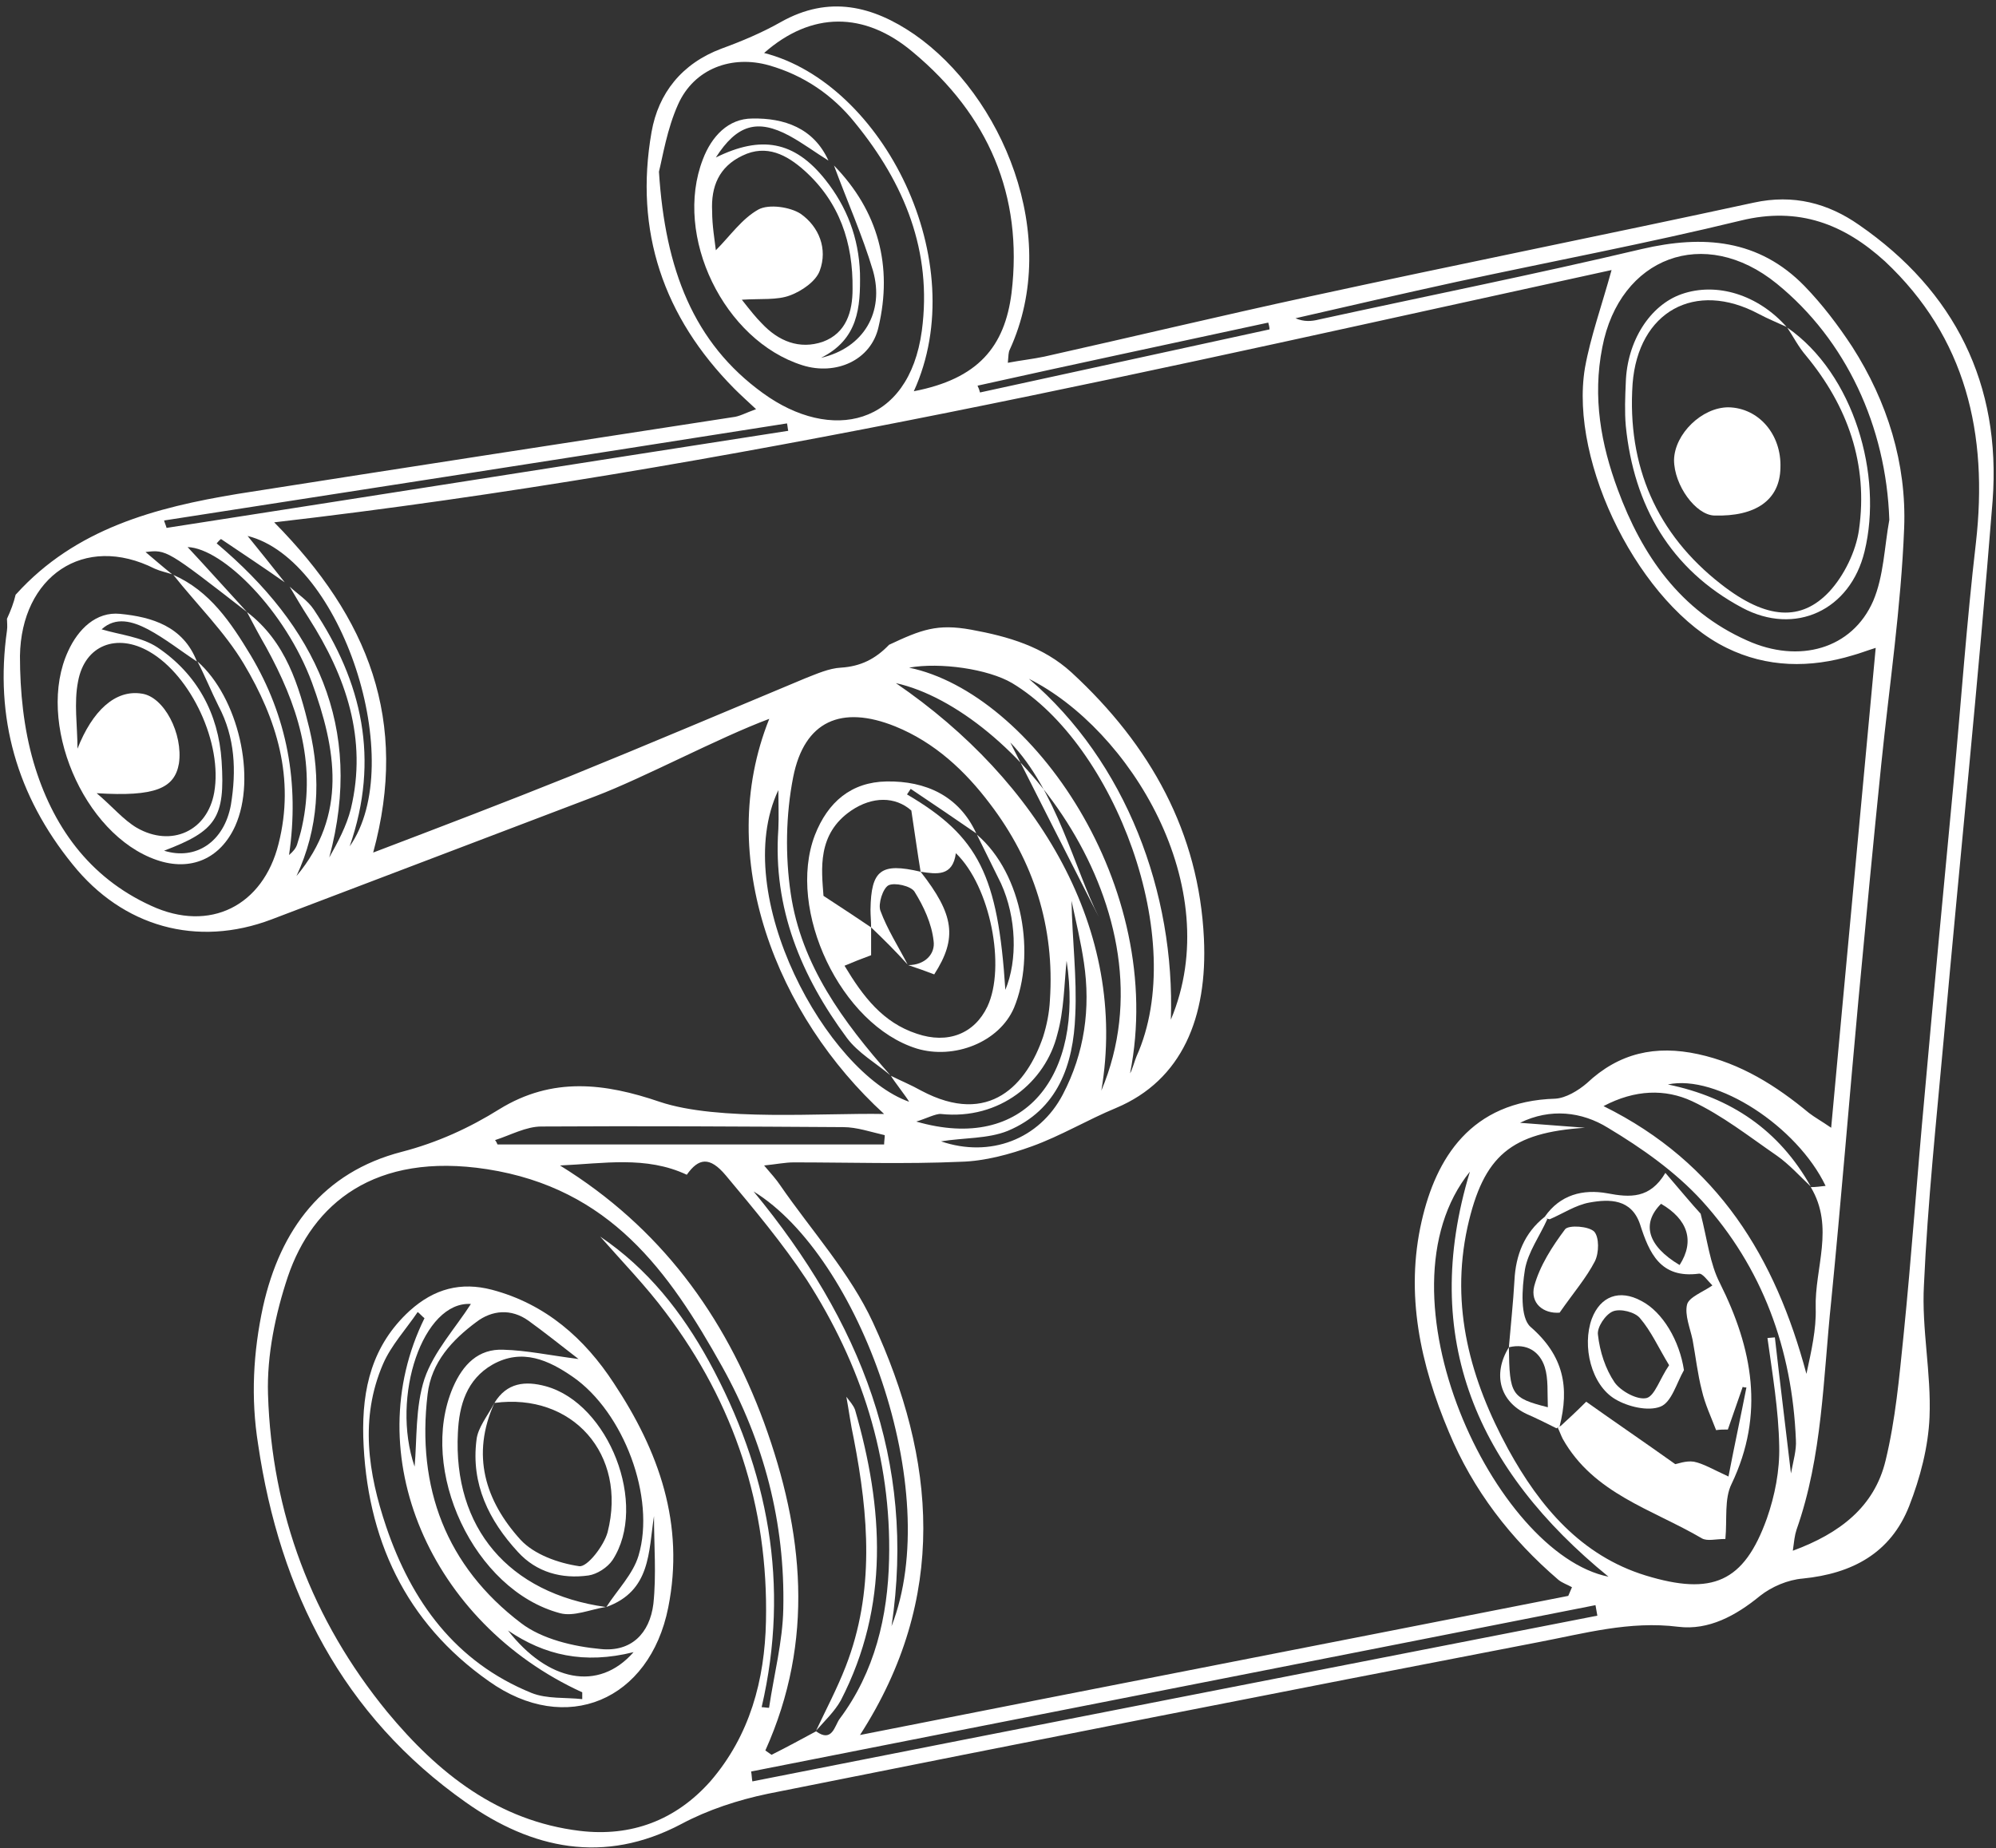 <?xml version="1.0" encoding="UTF-8"?> <svg xmlns="http://www.w3.org/2000/svg" width="230" height="213" viewBox="0 0 230 213" fill="none"><rect x="0" y="0" width="230" height="213" fill="#333333" stroke="none"/><path d="M214.214 25.918C210.65 23.424 206.658 22.355 202.096 23.352C184.989 27.058 167.882 30.479 150.846 34.185C140.653 36.395 130.532 38.818 120.339 41.099C118.984 41.384 117.63 41.526 116.133 41.811C116.205 40.956 116.205 40.6 116.347 40.315C122.406 27.13 115.42 10.952 105.37 3.967C100.594 0.689 95.534 -0.594 89.974 2.542C87.835 3.753 85.483 4.751 83.131 5.606C78.569 7.317 75.86 10.738 75.076 15.228C73.081 26.631 76.431 36.537 84.628 44.805C85.341 45.517 86.125 46.23 87.123 47.157C85.911 47.584 85.198 48.012 84.414 48.083C65.454 51.005 46.422 53.927 27.39 56.92C17.91 58.488 8.715 60.911 1.872 68.466L1.801 68.537C1.587 69.464 1.231 70.39 0.803 71.317C0.803 71.673 0.874 72.172 0.803 72.671C-0.623 82.72 1.944 91.7 8.359 99.611C14.132 106.809 22.686 109.232 31.311 105.954C43.713 101.25 56.187 96.475 68.59 91.771C74.221 89.633 82.726 85.055 88.642 82.846C82.23 98.827 89.529 117.103 101.877 128.386C94.821 128.244 82.775 129.259 76.003 126.978C69.73 124.84 63.672 124.056 57.541 127.834C54.12 129.972 50.414 131.682 46.279 132.751C37.227 135.103 32.309 141.66 30.313 150.569C29.172 155.843 28.887 161.116 29.743 166.462C32.237 183.424 39.508 197.749 53.693 207.727C61.248 213.072 69.588 214.925 78.498 210.221C81.563 208.582 85.055 207.442 88.477 206.729C118.058 200.814 147.639 194.97 177.22 189.268C182.494 188.27 187.769 186.774 193.4 187.486C196.893 187.914 200.029 186.203 202.809 183.923C204.163 182.854 206.017 182.07 207.727 181.927C213.43 181.357 217.849 179.005 219.988 173.589C221.271 170.31 222.197 166.747 222.34 163.326C222.554 158.266 221.413 153.134 221.698 148.074C222.126 138.595 223.124 129.188 223.979 119.709C225.832 99.041 227.971 78.373 229.61 57.704C230.608 44.306 225.262 33.544 214.214 25.918ZM146.142 37.179C146.213 37.464 146.285 37.678 146.285 37.963C135.165 40.386 124.045 42.809 112.926 45.232C112.854 44.947 112.783 44.733 112.641 44.448C123.831 41.954 134.951 39.602 146.142 37.179ZM105.228 6.034C113.852 13.232 117.915 22.497 116.561 33.758C115.777 39.958 112.712 43.664 105.299 45.09C112.142 30.123 101.735 9.597 88.049 6.105C93.466 1.33 99.597 1.259 105.228 6.034ZM75.932 19.789C76.359 18.078 76.858 14.871 78.141 12.021C79.995 7.887 84.343 6.319 88.619 7.531C92.611 8.671 95.961 10.952 98.527 14.159C104.23 21.143 107.437 28.983 106.225 38.105C104.729 49.152 95.747 51.005 87.907 45.303C79.923 39.531 76.644 31.05 75.932 19.789ZM90.686 48.796C90.758 49.081 90.758 49.366 90.829 49.651C66.95 53.357 43.072 57.134 19.193 60.84C19.122 60.555 18.979 60.27 18.908 59.985C42.787 56.279 66.737 52.573 90.686 48.796ZM35.659 84.003C34.447 79.014 32.95 73.954 28.459 70.533C29.172 71.887 29.885 73.241 30.669 74.595C34.233 81.081 36.443 87.78 34.803 95.263C34.661 95.976 34.447 96.618 34.233 97.33C34.091 97.758 33.806 98.114 33.306 98.542C34.518 90.275 33.093 82.578 28.887 75.522C26.606 71.745 24.183 68.11 19.977 66.257C22.686 69.678 25.893 72.814 28.103 76.52C31.881 82.862 34.019 89.704 32.095 97.259C30.313 104.386 24.183 107.522 17.411 104.386C10.212 101.108 6.006 95.121 3.868 87.851C2.728 83.932 2.3 79.727 2.3 75.593C2.443 66.471 9.642 61.41 17.839 65.544C18.48 65.829 19.193 65.972 19.835 66.186C18.765 65.33 17.696 64.404 16.77 63.62C19.193 63.335 19.193 63.335 28.459 70.533C26.036 67.896 23.684 65.259 21.617 63.05C25.68 63.192 32.879 70.39 35.944 78.658C38.724 86.284 40.078 93.909 34.162 100.965C36.728 95.477 37.013 89.704 35.659 84.003ZM40.292 97.544C43.785 87.495 41.718 78.586 36.158 70.248C35.445 69.179 34.304 68.466 33.378 67.611C34.091 68.823 34.803 70.034 35.587 71.246C39.864 77.945 42.359 85.143 40.434 93.197C39.935 95.192 38.938 97.045 37.94 98.827C42.003 83.718 36.3 72.172 24.967 62.622C25.109 62.48 25.252 62.266 25.466 62.123C27.889 63.762 30.384 65.401 32.808 67.112C31.453 65.401 30.099 63.691 28.531 61.767C39.365 64.475 47.063 87.923 40.292 97.544ZM65.596 89.491C58.326 92.413 51.055 95.192 43.001 98.257C47.135 83.076 42.502 71.246 31.596 60.199C84.058 54.141 134.666 42.239 185.702 31.121C184.562 35.255 183.279 38.818 182.637 42.382C180.784 53.428 189.052 69.82 198.96 74.666C203.593 76.947 208.583 77.018 213.501 75.522C214.285 75.308 214.998 75.023 216.138 74.666C214.428 93.197 212.717 111.299 211.006 129.972C209.866 129.188 209.082 128.76 208.44 128.261C204.662 125.125 200.599 122.56 195.681 121.491C190.763 120.422 186.557 121.348 182.851 124.84C181.853 125.696 180.427 126.551 179.216 126.622C169.45 126.907 165.459 133.535 163.819 140.733C161.895 149.143 163.677 157.268 166.956 165.036C169.735 171.736 174.084 177.366 179.572 182.07C180 182.426 180.641 182.64 181.14 182.925C180.998 183.281 180.855 183.566 180.712 183.923C153.626 189.268 126.469 194.542 99.097 199.958C109.29 184.137 107.865 168.172 100.594 152.422C97.957 146.72 93.538 141.874 89.902 136.6C89.475 135.958 88.904 135.317 88.049 134.319C89.475 134.177 90.473 133.963 91.471 133.963C97.886 133.963 104.301 134.177 110.716 133.892C113.496 133.82 116.347 133.036 118.913 132.11C122.263 130.898 125.328 129.045 128.607 127.691C136.234 124.484 139.157 117.214 138.729 108.163C138.159 95.976 132.599 85.912 123.475 77.502C120.196 74.509 116.184 73.354 111.907 72.57C107.987 71.857 106.154 72.57 102.448 74.31C100.879 75.949 99.169 76.805 96.888 76.947C95.534 77.019 94.108 77.66 92.825 78.159C83.772 81.936 74.72 85.785 65.596 89.491ZM204.734 32.689C212.717 39.174 217.35 49.152 217.707 59.914C217.136 63.05 217.065 66.399 215.853 69.25C213.43 74.809 207.3 76.52 201.312 73.811C193.614 70.39 189.195 63.976 186.415 56.422C184.49 51.219 183.492 45.802 184.633 40.03C186.629 29.624 196.394 25.918 204.734 32.689ZM209.224 150.782C209.296 153.206 208.725 155.7 208.155 158.337C204.591 145.01 198.033 134.034 184.775 127.477C188.411 125.553 191.903 125.482 194.968 126.907C198.461 128.546 201.526 130.969 204.734 133.179C206.159 134.177 207.371 135.531 208.654 136.742C205.019 130.257 199.459 126.48 192.189 124.983C197.82 123.771 207.086 129.829 210.365 136.671C209.723 136.742 209.224 136.814 208.654 136.814C211.434 141.446 209.082 146.15 209.224 150.782ZM86.837 137.312C99.026 144.796 108.863 171.736 102.733 187.415C105.584 168.386 99.169 152.279 86.837 137.312ZM92.967 147.504C99.24 157.268 102.733 168.03 102.448 179.718C102.305 186.275 100.808 192.689 96.745 198.105C96.175 198.889 95.89 200.885 94.037 199.531C92.326 200.457 90.615 201.384 88.904 202.239C88.691 202.096 88.406 201.883 88.192 201.74C93.894 189.054 92.611 176.511 88.049 163.967C83.487 151.566 76.074 141.446 64.527 134.319C69.516 134.105 74.435 133.179 79.139 135.388C80.493 133.464 81.777 133.25 83.63 135.459C86.909 139.379 90.188 143.299 92.967 147.504ZM118.557 78.23C130.104 84.003 141.381 102.134 134.918 117.515C135.417 102.905 129.748 87.78 118.557 78.23ZM130.966 121.734C130.823 122.019 130.432 123.415 130.218 123.7C134.495 102.177 118.868 79.869 104.755 76.947C108.319 76.306 113.852 77.09 116.632 78.729C128.393 85.785 137.025 108.264 130.966 121.734ZM126.907 125.696C130.043 107.237 119.697 89.99 103.232 78.729C116.775 81.722 135.666 104.911 126.907 125.696ZM126.611 105.669C123.119 98.827 119.697 92.056 116.418 85.571C121.693 90.987 123.903 100.35 126.611 105.669ZM123.475 103.816C123.974 106.168 124.544 108.52 124.901 110.943C125.685 116.217 124.972 121.348 122.477 126.123C119.769 131.326 114.066 133.464 108.435 131.54C111.072 131.112 113.852 131.255 116.133 130.328C121.907 127.905 123.689 122.702 123.903 117.001C124.117 112.653 123.546 108.306 123.475 103.816ZM122.905 110.729C124.901 123.914 118.151 132.901 105.58 129.258C106.578 128.973 107.865 128.315 108.435 128.386C115.207 129.099 120.481 124.698 121.836 119.21C122.62 116.43 122.62 113.437 122.905 110.729ZM89.689 91.058C89.689 92.555 89.76 94.052 89.689 95.549C89.047 104.671 92.326 112.511 97.601 119.638C98.884 121.348 100.879 122.488 102.59 123.914C97.173 117.785 92.326 111.228 91.114 102.961C90.473 98.613 90.544 93.909 91.399 89.562C92.682 83.076 96.959 81.223 103.16 83.718C107.722 85.571 111.215 88.849 114.066 92.626C119.127 99.254 121.551 106.88 120.98 115.29C120.909 116.716 120.624 118.141 120.196 119.495C118.343 124.912 114.066 129.9 106.154 125.696C105.014 125.054 103.802 124.555 102.661 123.985C102.875 124.413 104.545 126.551 104.759 126.978C95.279 123.629 83.986 103.103 89.689 91.058ZM62.389 129.829C74.007 129.758 85.626 129.829 97.173 129.9C98.741 129.9 100.381 130.471 101.949 130.827C101.949 131.183 101.877 131.54 101.877 131.896H57.328C57.256 131.753 57.185 131.54 57.043 131.397C58.825 130.827 60.607 129.829 62.389 129.829ZM66.808 211.005C57.399 209.865 50.485 204.377 44.64 197.321C35.944 186.702 31.311 174.373 30.883 160.689C30.741 156.199 31.738 151.424 33.164 147.148C36.015 138.738 43.143 132.751 56.116 134.747C70.301 136.956 77.072 146.506 83.202 157.482C88.049 166.177 90.473 175.513 90.259 185.419C90.188 189.197 89.19 192.974 88.619 196.823C88.334 196.823 88.049 196.751 87.764 196.751C91.043 182.64 88.548 169.455 81.705 156.912C78.569 151.21 74.649 146.221 69.16 142.515C71.726 145.437 74.435 148.217 76.716 151.281C84.628 161.758 88.548 173.66 88.263 186.845C88.12 193.615 86.41 200.03 81.848 205.304C77.856 209.794 72.724 211.718 66.808 211.005ZM86.695 205.304C86.624 204.947 86.624 204.52 86.552 204.163C118.984 197.749 151.417 191.406 183.849 184.992C183.92 185.419 183.991 185.847 184.063 186.203C151.63 192.546 119.127 198.889 86.695 205.304ZM169.379 135.032C163.534 154.275 170.234 169.384 185.346 181.713C172.23 179.076 158.046 149.072 169.379 135.032ZM205.019 166.676C205.09 169.455 204.52 172.377 203.593 175.014C200.956 182.355 197.321 183.923 189.622 181.571C182.209 179.29 177.434 173.66 173.798 167.032C169.45 159.05 167.098 150.64 169.094 141.446C170.947 133.108 174.155 130.542 182.637 129.972L175.153 129.402C178.645 127.691 182.281 128.119 185.274 129.972C189.195 132.324 193.044 135.032 196.109 138.382C203.094 146.079 206.516 155.486 206.943 165.963C207.015 167.103 206.658 168.315 206.373 169.811C205.732 164.324 205.09 159.192 204.52 154.132L203.665 154.203C204.235 158.337 204.948 162.471 205.019 166.676ZM227.686 62.551C226.616 71.745 225.975 80.938 225.12 90.132C223.979 102.177 222.839 114.221 221.769 126.266C220.914 135.459 220.273 144.724 219.346 153.918C218.847 158.765 218.419 163.611 217.279 168.315C215.996 173.66 212.004 176.725 206.587 178.72C206.73 177.651 206.801 176.938 207.015 176.297C210.008 167.816 210.08 158.836 211.006 149.998C212.147 138.453 213.073 126.836 214.143 115.29C214.998 106.168 215.853 97.117 216.78 88.065C217.707 79.014 219.061 69.963 219.417 60.84C219.702 53.428 217.493 46.301 213.43 39.958C211.79 37.464 210.008 35.112 207.941 32.974C202.667 27.557 196.251 27.058 189.195 28.698C176.863 31.62 164.389 34.114 151.987 36.822C151.132 37.036 150.276 37.108 149.278 36.68C155.48 35.255 161.681 33.829 167.882 32.475C178.788 30.123 189.765 28.056 200.599 25.419C207.3 23.78 212.503 25.847 217.208 30.123C226.545 38.889 229.111 50.007 227.686 62.551Z" fill="white"></path><path d="M41.859 165.605C41.716 160.046 42.857 155.057 47.205 151.066C50.056 148.5 53.121 147.716 56.685 148.643C62.886 150.282 67.377 154.273 70.727 159.404C75.93 167.244 78.924 175.654 76.999 185.275C74.861 195.966 65.238 200.099 56.328 193.756C46.706 186.986 42.215 177.293 41.859 165.605ZM69.872 185.204C71.155 183.208 72.937 181.427 73.578 179.288C75.574 172.589 71.867 162.754 66.022 158.692C63.243 156.767 60.178 155.342 56.756 157.266C53.762 158.977 52.907 161.97 52.764 165.106C52.194 176.081 58.609 183.636 69.8 185.204C68.018 185.489 66.094 186.344 64.526 185.917C54.618 183.28 48.131 169.382 52.194 159.903C53.335 157.266 55.117 155.413 58.039 155.556C60.676 155.627 63.314 156.197 66.664 156.625C64.454 154.914 62.672 153.489 60.89 152.206C58.895 150.781 56.685 150.994 54.903 152.349C52.123 154.415 49.7 156.981 49.272 160.687C47.989 171.449 51.41 180.5 60.035 187.057C62.459 188.91 66.094 189.765 69.23 190.05C72.723 190.407 74.861 188.268 75.289 184.847C75.645 181.498 75.36 178.077 75.36 174.727C74.719 178.861 75.004 183.351 69.872 185.204ZM48.915 151.921C48.63 151.707 48.416 151.422 48.131 151.208C46.777 153.204 45.066 155.057 44.14 157.195C41.431 163.467 42.429 169.81 44.496 175.939C47.419 184.562 52.479 191.547 61.247 195.11C63.029 195.823 65.167 195.609 67.092 195.823C67.092 195.538 67.092 195.253 67.092 195.039C49.486 186.986 41.217 167.529 48.915 151.921ZM47.775 169.026C48.06 165.89 47.846 162.184 48.915 158.905C49.985 155.77 52.479 153.061 54.261 150.282C48.773 149.925 44.995 160.901 47.775 169.026ZM73.008 190.407C67.305 191.832 62.744 190.763 58.538 187.912C63.1 193.756 68.945 195.039 73.008 190.407Z" fill="white"></path><path d="M178.003 140.234C179.785 137.668 182.423 137.027 185.203 137.526C187.84 138.025 190.121 138.167 191.903 135.174C193.614 137.169 195.039 138.88 195.966 139.878C196.75 142.942 197.035 145.65 198.176 147.86C201.953 155.414 203.379 162.969 199.53 171.022C198.674 172.733 199.031 175.085 198.817 177.365C197.677 177.365 196.75 177.65 196.108 177.294C190.406 173.944 183.635 172.163 180.071 165.82C179.857 165.392 179.714 164.964 179.5 164.537C179.572 164.466 179.714 164.394 179.857 164.323C180.712 163.539 181.567 162.755 182.779 161.544C185.987 163.824 189.337 166.105 193.043 168.742C193.186 168.742 194.255 168.314 195.182 168.457C196.251 168.671 197.32 169.312 199.173 170.167C199.886 166.461 200.599 163.183 201.241 159.904C201.098 159.904 200.955 159.904 200.813 159.833C200.243 161.472 199.672 163.111 199.102 164.751C198.674 164.751 198.176 164.751 197.748 164.822C197.178 163.325 196.465 161.829 196.108 160.261C195.609 158.336 195.396 156.341 195.039 154.417C194.754 153.062 194.113 151.566 194.398 150.354C194.612 149.499 196.18 148.929 197.32 148.145C196.75 147.575 196.18 146.719 195.752 146.791C191.333 147.361 190.05 144.439 188.98 141.089C187.983 138.167 185.488 138.167 183.136 138.595C181.567 138.88 180.071 139.878 178.574 140.519C178.146 140.448 178.075 140.376 178.003 140.234ZM193.542 145.793C195.324 143.013 194.469 140.519 191.404 138.737C189.123 141.018 189.836 143.584 193.542 145.793Z" fill="white"></path><path d="M173.868 155.272C174.082 152.707 174.367 150.141 174.51 147.575C174.652 144.653 175.65 142.087 178.003 140.234C178.074 140.306 178.216 140.377 178.288 140.519C177.432 142.444 176.078 144.297 175.722 146.292C175.365 148.502 175.151 151.851 176.363 152.92C180.212 156.27 180.854 159.905 179.713 164.395C179.571 164.466 179.499 164.537 179.357 164.609C178.216 164.038 177.076 163.468 175.935 162.969C172.87 161.544 171.944 158.408 173.868 155.272C173.94 160.76 174.153 161.116 178.359 162.185C178.288 160.475 178.43 158.907 178.003 157.553C177.432 155.771 175.935 154.773 173.868 155.272Z" fill="white"></path><path d="M97.527 160.975C97.884 161.473 98.311 161.901 98.525 162.471C101.804 173.803 102.517 185.064 96.886 195.968C96.173 197.251 95.033 198.32 94.035 199.46C95.175 197.037 96.458 194.614 97.456 192.048C100.806 183.425 100.093 174.658 98.383 165.821C98.026 164.182 97.812 162.543 97.527 160.975Z" fill="white"></path><path d="M22.756 76.235C27.461 80.368 29.599 89.633 27.104 95.192C25.393 98.97 21.972 100.466 18.052 99.112C9.569 96.19 4.081 83.148 7.859 75.023C8.999 72.529 11.066 70.462 13.846 70.747C17.481 71.103 21.117 72.172 22.685 76.235C20.832 75.023 19.05 73.598 17.054 72.529C15.272 71.602 13.347 71.032 11.708 72.529C13.846 73.17 16.27 73.384 18.123 74.596C22.685 77.66 25.18 82.222 25.536 87.709C25.964 94.266 24.895 95.763 18.907 98.043C22.542 99.184 25.821 97.046 26.605 92.769C27.247 88.85 27.104 85.001 25.18 81.366C24.324 79.656 23.611 77.874 22.756 76.235ZM11.138 91.415C12.991 92.983 14.203 94.48 15.771 95.406C19.762 97.687 23.897 95.763 24.681 91.344C25.679 85.714 22.043 77.874 17.196 75.094C13.49 72.956 9.783 74.311 8.999 78.515C8.5 81.01 8.928 83.647 8.928 86.284C10.639 81.936 13.276 79.442 16.341 79.941C18.907 80.297 21.117 84.573 20.618 87.994C20.119 90.845 17.909 91.843 11.138 91.415Z" fill="white"></path><path d="M96.102 19.076C101.234 24.35 102.874 30.693 101.234 37.678C100.379 41.526 96.316 43.308 92.467 42.096C83.415 39.246 77.57 27.201 80.991 18.364C81.989 15.727 83.913 13.66 86.693 13.66C90.329 13.589 93.75 14.729 95.461 18.506C93.964 17.58 92.538 16.511 90.97 15.655C87.264 13.66 84.911 14.373 82.488 18.15C87.691 15.584 91.54 16.226 95.104 20.715C97.599 23.851 98.953 27.415 99.096 31.477C99.167 35.468 98.882 39.103 94.605 41.241C99.524 40.101 101.947 35.967 100.593 31.192C99.381 27.13 97.599 23.139 96.102 19.076ZM82.488 28.84C84.127 27.201 85.482 25.206 87.406 24.137C88.618 23.495 91.041 23.851 92.253 24.635C94.391 26.132 95.389 28.698 94.463 31.192C94.035 32.404 92.396 33.544 91.041 34.043C89.544 34.613 87.691 34.399 85.482 34.542C86.551 35.896 87.121 36.609 87.763 37.25C89.687 39.317 92.111 40.315 94.819 39.388C97.528 38.39 98.241 35.896 98.241 33.33C98.312 27.985 96.744 23.281 92.681 19.646C90.685 17.865 88.333 16.582 85.553 17.936C82.844 19.219 81.918 21.5 82.06 24.35C82.06 25.989 82.345 27.629 82.488 28.84Z" fill="white"></path><path d="M112.568 96.19C117.914 100.751 119.34 110.159 116.845 116.145C115.134 120.136 109.931 122.132 105.654 120.849C96.887 118.141 90.614 104.885 93.893 96.261C95.39 92.413 98.099 90.132 102.161 90.061C106.652 89.99 110.501 91.7 112.497 96.047C110.002 94.337 107.507 92.626 104.941 90.916C104.799 91.13 104.656 91.344 104.514 91.557C112.782 96.404 114.992 100.894 115.847 114.079C117.273 110.658 117.13 105.74 115.348 101.82C114.422 99.967 113.495 98.043 112.568 96.19ZM106.082 100.466C105.725 98.328 105.44 96.19 105.013 93.41C103.159 91.771 100.522 91.771 98.099 93.41C94.107 96.119 94.677 100.252 94.891 103.246C97.172 104.742 98.811 105.811 100.379 106.88C100.379 107.949 100.379 108.947 100.379 110.087C99.239 110.515 98.312 110.871 97.314 111.299C99.453 114.863 101.734 117.856 105.654 119.139C109.218 120.35 112.283 119.139 113.78 116.003C115.918 111.442 114.136 102.177 110.145 98.328C109.788 101.036 107.935 100.751 106.082 100.466Z" fill="white"></path><path d="M205.944 37.751C213.642 43.096 216.992 54.784 214.854 63.55C213.214 70.321 206.87 73.314 200.74 70.036C192.472 65.617 188.266 58.276 187.34 49.082C187.197 47.443 187.268 45.733 187.34 44.093C187.482 39.318 190.12 35.185 193.755 33.902C197.818 32.477 202.593 33.973 205.872 37.679C204.803 37.18 203.734 36.753 202.665 36.183C195.323 32.263 188.765 35.898 188.124 44.236C187.482 53.715 190.904 61.554 198.317 67.327C203.591 71.461 207.583 71.603 210.791 68.183C212.501 66.33 213.856 63.55 214.212 61.056C215.281 53.501 212.929 46.802 208.082 40.958C207.227 39.96 206.656 38.819 205.944 37.751Z" fill="white"></path><path d="M56.972 161.687C58.398 159.335 60.536 159.122 62.888 159.763C70.159 161.759 74.721 173.447 70.587 179.79C70.016 180.645 68.805 181.429 67.807 181.571C64.742 181.999 61.819 181.215 59.681 178.863C56.331 175.228 54.264 171.024 54.905 165.963C55.048 164.538 56.188 163.184 56.972 161.687C54.264 167.674 55.903 172.948 59.966 177.438C61.534 179.148 64.314 180.146 66.737 180.502C67.664 180.645 69.589 178.151 70.016 176.583C72.297 167.603 65.953 160.476 56.972 161.687Z" fill="white"></path><path d="M179.714 151.283C177.861 151.425 176.293 150.214 176.791 148.218C177.433 145.866 178.859 143.657 180.355 141.661C180.783 141.162 183.064 141.305 183.706 141.946C184.276 142.588 184.276 144.37 183.777 145.367C182.779 147.292 181.353 148.931 179.714 151.283Z" fill="white"></path><path d="M194.042 157.908C193.187 159.405 192.617 161.614 191.334 162.113C189.908 162.683 187.556 162.113 186.13 161.258C183.35 159.619 182.281 155.129 183.422 151.993C184.42 149.356 186.629 148.572 189.124 149.926C191.619 151.209 193.543 154.559 194.042 157.908ZM192.332 157.338C191.12 155.342 190.264 153.418 188.981 151.922C188.411 151.209 186.701 150.781 185.845 151.138C184.99 151.494 183.992 152.991 184.134 153.846C184.348 155.77 184.99 157.766 186.059 159.334C186.772 160.331 188.696 161.4 189.766 161.115C190.692 160.83 191.262 158.906 192.332 157.338Z" fill="white"></path><path d="M100.379 106.88C100.379 106.167 100.308 105.526 100.308 104.813C100.379 100.252 101.52 99.397 106.082 100.466C109.931 105.383 110.359 108.092 107.65 112.297C106.723 111.94 105.725 111.584 104.656 111.228C106.581 111.228 107.792 109.945 107.579 108.448C107.365 106.453 106.438 104.457 105.369 102.747C104.941 102.105 103.088 101.677 102.375 102.034C101.734 102.39 101.163 104.172 101.449 104.956C102.233 107.094 103.516 109.089 104.585 111.156C103.231 109.66 101.805 108.234 100.379 106.88Z" fill="white"></path><path d="M199.172 46.941C202.665 47.013 205.303 50.077 205.16 53.926C205.089 57.632 202.309 59.556 197.533 59.414C195.395 59.342 192.9 55.921 192.9 52.999C192.971 50.006 196.107 46.941 199.172 46.941Z" fill="white"></path></svg> 